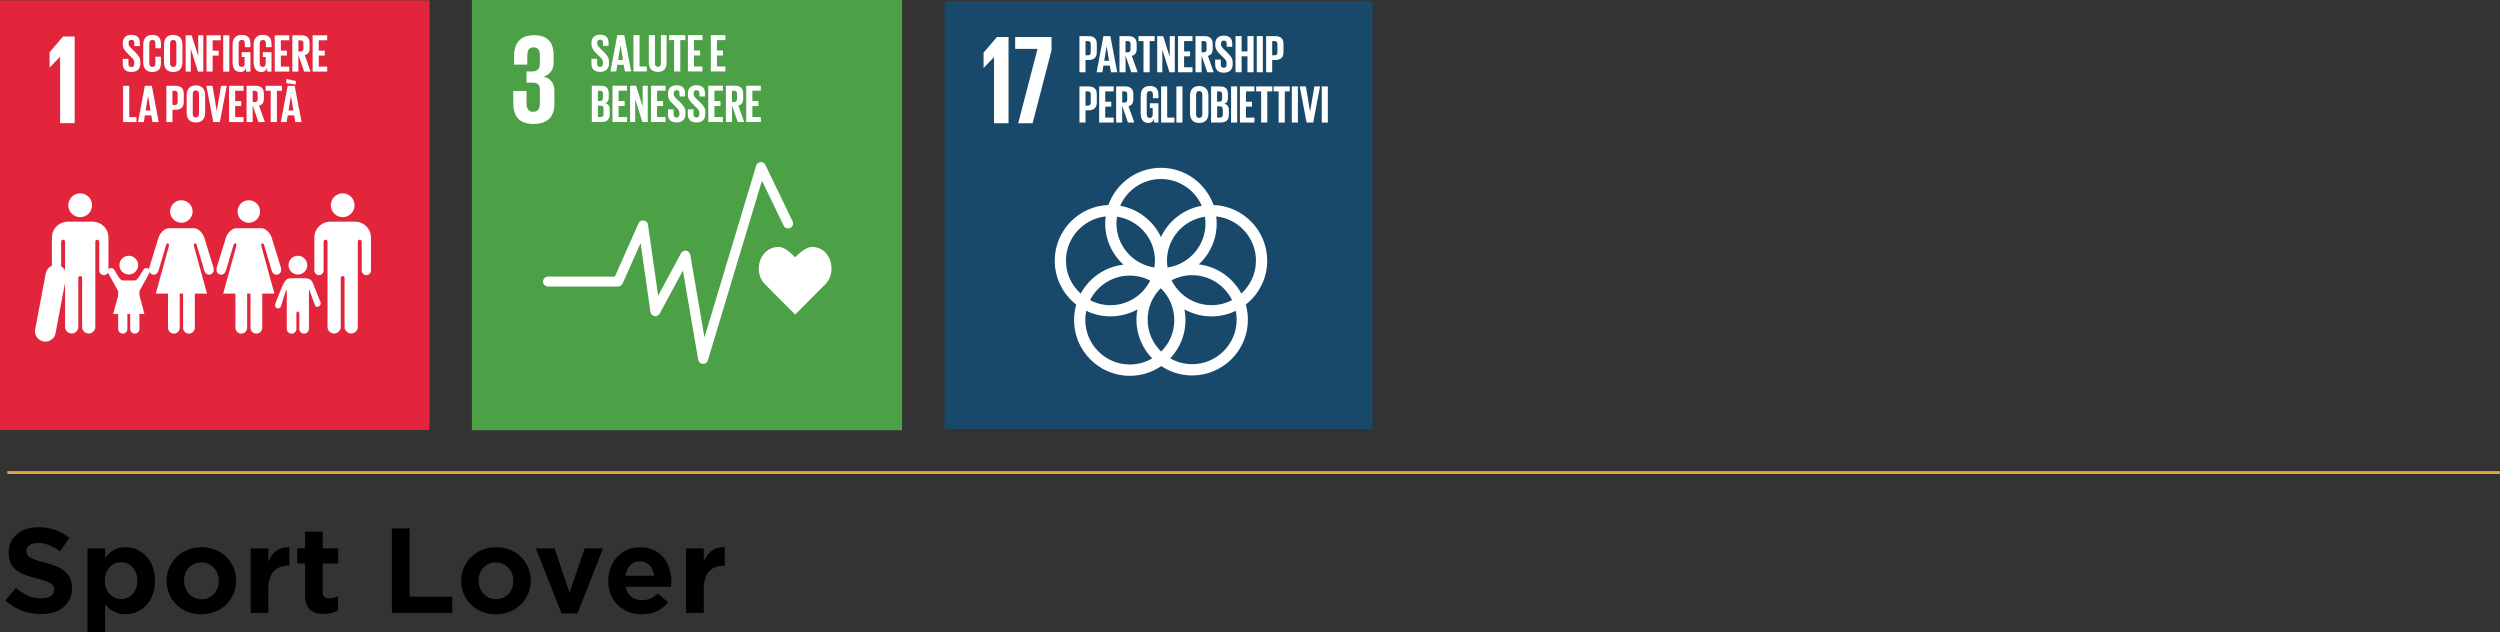 <?xml version="1.0" encoding="UTF-8"?>
<svg id="Livello_1" data-name="Livello 1" xmlns="http://www.w3.org/2000/svg" viewBox="0 0 861.25 217.79">
  <rect x="0" y="0" width="861.25" height="217.79" fill="#333333" stroke="none"/>
  <defs>
    <style>
      .cls-1 {
        fill: #4ca046;
      }

      .cls-1, .cls-2, .cls-3, .cls-4, .cls-5 {
        stroke-width: 0px;
      }

      .cls-2 {
        fill: #e3253c;
      }

      .cls-3 {
        fill: #000;
      }

      .cls-6 {
        stroke: #dea73a;
      }

      .cls-6, .cls-7 {
        fill: none;
        stroke-miterlimit: 10;
      }

      .cls-4 {
        fill: #18496b;
      }

      .cls-5 {
        fill: #fff;
      }

      .cls-7 {
        stroke: #fff;
        stroke-linecap: round;
        stroke-width: 7.13px;
      }
    </style>
  </defs>
  <polyline class="cls-6" points="861.25 162.79 2.51 162.79 2.51 162.79 861.25 162.79"/>
  <g>
    <path class="cls-3" d="M1.84,206.91l3.64-4.36c2.68,2.24,5.4,3.6,8.8,3.6,2.72,0,4.4-1.16,4.4-2.96v-.08c0-1.76-1.04-2.56-6-3.84-5.92-1.48-9.68-3.12-9.68-8.88v-.08c0-5.24,4.24-8.68,10.16-8.68,4.28,0,7.76,1.28,10.76,3.68l-3.24,4.64c-2.56-1.88-5.08-2.92-7.64-2.92s-3.92,1.24-3.92,2.72v.08c0,1.96,1.28,2.72,6.4,4,5.92,1.48,9.28,3.68,9.28,8.68v.08c0,5.72-4.4,8.96-10.64,8.96-4.48,0-8.8-1.48-12.32-4.64Z"/>
    <path class="cls-3" d="M30.12,188.92h6.08v3.32c1.56-2.12,3.68-3.72,7.04-3.72,5.2,0,10.16,4.12,10.16,11.48v.08c0,7.4-4.88,11.52-10.16,11.52-3.4,0-5.48-1.56-7.04-3.44v9.64h-6.08v-28.88ZM47.32,200.07v-.08c0-3.8-2.56-6.32-5.6-6.32s-5.6,2.52-5.6,6.32v.08c0,3.8,2.56,6.32,5.6,6.32s5.6-2.44,5.6-6.32Z"/>
    <path class="cls-3" d="M57.4,200.15v-.08c0-6.36,5.12-11.56,12.04-11.56s11.92,5.12,11.92,11.48v.08c0,6.4-5.12,11.56-12.04,11.56s-11.92-5.08-11.92-11.48ZM75.36,200.15v-.08c0-3.4-2.44-6.32-6.04-6.32s-5.92,2.84-5.92,6.24v.08c0,3.4,2.44,6.36,6.04,6.36s5.92-2.88,5.92-6.28Z"/>
    <path class="cls-3" d="M86.36,188.92h6.08v4.6c1.32-3.16,3.44-5.16,7.24-5v6.36h-.32c-4.28,0-6.92,2.56-6.92,8v8.28h-6.08v-22.24Z"/>
    <path class="cls-3" d="M105.08,204.87v-10.76h-2.68v-5.2h2.68v-5.76h6.08v5.76h5.36v5.2h-5.36v9.76c0,1.52.72,2.28,2.16,2.28,1.12,0,2.16-.24,3.12-.76v4.88c-1.32.76-2.8,1.24-4.88,1.24-3.84,0-6.48-1.52-6.48-6.64Z"/>
    <path class="cls-3" d="M135,182.04h6.12v23.52h14.68v5.6h-20.8v-29.12Z"/>
    <path class="cls-3" d="M158.88,200.15v-.08c0-6.36,5.12-11.56,12.04-11.56s11.92,5.12,11.92,11.48v.08c0,6.4-5.12,11.56-12.04,11.56s-11.92-5.08-11.92-11.48ZM176.84,200.15v-.08c0-3.4-2.44-6.32-6.04-6.32s-5.92,2.84-5.92,6.24v.08c0,3.4,2.44,6.36,6.04,6.36s5.92-2.88,5.92-6.28Z"/>
    <path class="cls-3" d="M184.6,188.92h6.44l5.16,15.2,5.24-15.2h6.32l-8.84,22.4h-5.48l-8.84-22.4Z"/>
    <path class="cls-3" d="M209.52,200.15v-.08c0-6.36,4.52-11.56,10.96-11.56,7.36,0,10.8,5.76,10.8,12.04,0,.48-.04,1-.08,1.6h-15.64c.6,3.04,2.68,4.6,5.6,4.6,2.24,0,3.76-.68,5.52-2.32l3.48,3.08c-2.08,2.56-5.04,4.12-9.08,4.12-6.6,0-11.56-4.68-11.56-11.48ZM225.36,198.35c-.44-2.92-2.04-4.96-4.88-4.96s-4.52,1.92-5,4.96h9.88Z"/>
    <path class="cls-3" d="M236.36,188.92h6.08v4.6c1.32-3.16,3.44-5.16,7.24-5v6.36h-.32c-4.28,0-6.92,2.56-6.92,8v8.28h-6.08v-22.24Z"/>
  </g>
  <g>
    <rect class="cls-4" x="325.38" y=".4" width="147.41" height="147.41"/>
    <polygon class="cls-5" points="347.44 12.75 347.44 42.47 342.44 42.47 342.44 19.72 342.39 19.72 338.89 23.36 338.84 23.36 338.84 18.14 343.45 12.75 347.44 12.75"/>
    <polygon class="cls-5" points="349.72 12.75 362.25 12.75 362.25 17.35 355.72 42.47 350.77 42.47 357.43 16.83 349.72 16.83 349.72 12.75"/>
    <path class="cls-5" d="M436.55,89.8c0-10.35-8.24-18.81-18.5-19.18-2.64-7.45-9.76-12.81-18.1-12.81s-15.46,5.35-18.1,12.81c-10.26.38-18.49,8.83-18.49,19.18,0,6.14,2.9,11.62,7.41,15.14-.49,1.69-.76,3.48-.76,5.33,0,10.58,8.61,19.2,19.2,19.2,4.02,0,7.75-1.25,10.84-3.36,3.05,2.04,6.71,3.23,10.65,3.23,10.59,0,19.2-8.61,19.2-19.2,0-1.81-.26-3.56-.73-5.22,4.49-3.52,7.38-8.98,7.38-15.11M415.29,77.01c0,7.68-5.69,14.05-13.07,15.15-.12-.77-.2-1.55-.2-2.35,0-7.69,5.69-14.05,13.07-15.15.12.77.2,1.55.2,2.36M400.02,121.12c-2.87-2.79-4.66-6.68-4.66-10.98s1.73-8.08,4.52-10.86c2.87,2.79,4.66,6.68,4.66,10.99s-1.73,8.08-4.52,10.86M384.82,74.65c7.38,1.1,13.07,7.46,13.07,15.15,0,.8-.08,1.58-.2,2.35-7.39-1.1-13.07-7.46-13.07-15.15,0-.8.08-1.59.2-2.36M396.25,96.66c-2.52,5.02-7.71,8.48-13.69,8.48-2.54,0-4.93-.63-7.04-1.73,2.52-5.02,7.71-8.47,13.7-8.47,2.54,0,4.93.63,7.04,1.73M403.6,96.55c2.13-1.11,4.53-1.75,7.09-1.75,6.03,0,11.24,3.51,13.75,8.58-2.12,1.11-4.54,1.75-7.09,1.75-6.03,0-11.24-3.51-13.75-8.58M399.95,61.67c6.28,0,11.69,3.8,14.05,9.22-6.24,1.1-11.44,5.22-14.05,10.79-2.61-5.57-7.82-9.69-14.05-10.79,2.37-5.42,7.77-9.22,14.05-9.22M367.22,89.8c0-7.9,6.01-14.42,13.69-15.25-.1.8-.16,1.62-.16,2.45,0,5.61,2.42,10.67,6.27,14.18-6.37.72-11.8,4.57-14.72,9.97-3.11-2.81-5.08-6.86-5.08-11.37M373.88,110.26c0-1.09.12-2.15.33-3.18,2.53,1.22,5.36,1.91,8.35,1.91,3.36,0,6.52-.87,9.27-2.4-.21,1.15-.33,2.33-.33,3.53,0,5.19,2.07,9.9,5.43,13.35-2.27,1.33-4.9,2.1-7.71,2.1-8.46,0-15.33-6.88-15.33-15.33M426.03,110.13c0,8.45-6.88,15.33-15.33,15.33-2.75,0-5.33-.74-7.56-2.01,3.26-3.44,5.27-8.09,5.27-13.19,0-1.26-.13-2.48-.36-3.67,2.76,1.53,5.92,2.41,9.3,2.41,3,0,5.84-.69,8.37-1.93.2.99.31,2.02.31,3.06M413,91.08c3.78-3.51,6.15-8.52,6.15-14.07,0-.83-.06-1.65-.16-2.45,7.68.82,13.69,7.34,13.69,15.25,0,4.49-1.95,8.52-5.04,11.33-2.89-5.41-8.3-9.29-14.65-10.05"/>
    <path class="cls-5" d="M371.87,12.44h3.1c2.11,0,2.88,1.05,2.88,2.79v2.63c0,1.74-.77,2.81-2.88,2.81h-1.01v4.22h-2.09v-12.45ZM373.96,14.15v4.9h.77c.71,0,1.03-.35,1.03-1.03v-2.86c0-.68-.31-1.01-1.03-1.01h-.77Z"/>
    <path class="cls-5" d="M377.78,24.89l2.35-12.45h2.39l2.37,12.45h-2.15l-.39-2.28h-2.22l-.37,2.28h-1.98ZM380.41,20.95h1.67l-.83-5h-.02l-.83,5Z"/>
    <path class="cls-5" d="M387.75,19.18v5.71h-2.09v-12.45h3.05c2.11,0,2.88,1.05,2.88,2.79v1.6c0,1.34-.48,2.13-1.67,2.4l2,5.66h-2.2l-1.96-5.71ZM387.75,14.15v3.87h.7c.72,0,1.03-.37,1.03-1.03v-1.84c0-.68-.31-1.01-1.03-1.01h-.7Z"/>
    <polygon class="cls-5" points="392.22 12.44 397.78 12.44 397.78 14.15 396.05 14.15 396.05 24.89 393.94 24.89 393.94 14.15 392.22 14.15 392.22 12.44"/>
    <polygon class="cls-5" points="400.42 17.07 400.42 24.89 398.66 24.89 398.66 12.44 400.72 12.44 402.98 19.59 402.98 12.44 404.72 12.44 404.72 24.89 402.88 24.89 400.42 17.07"/>
    <polygon class="cls-5" points="405.82 12.44 410.82 12.44 410.82 14.15 407.92 14.15 407.92 17.71 409.99 17.71 409.99 19.4 407.92 19.4 407.92 23.18 410.82 23.18 410.82 24.89 405.82 24.89 405.82 12.44"/>
    <path class="cls-5" d="M413.94,19.18v5.71h-2.09v-12.45h3.05c2.11,0,2.88,1.05,2.88,2.79v1.6c0,1.34-.48,2.13-1.67,2.4l2,5.66h-2.2l-1.96-5.71ZM413.94,14.15v3.87h.7c.72,0,1.03-.37,1.03-1.03v-1.84c0-.68-.31-1.01-1.03-1.01h-.7Z"/>
    <path class="cls-5" d="M418.62,22.21v-1.67h1.95v1.71c0,.7.31,1.1,1.03,1.1.66,0,.96-.44.96-1.1v-.48c0-.72-.29-1.16-.93-1.76l-1.23-1.23c-1.19-1.18-1.74-1.89-1.74-3.32v-.43c0-1.54.9-2.74,2.94-2.74s2.92,1.03,2.92,2.83v1.01h-1.91v-1.08c0-.71-.33-1.06-.99-1.06-.59,0-.99.33-.99,1.03v.26c0,.7.39,1.1.99,1.69l1.34,1.32c1.14,1.16,1.69,1.85,1.69,3.23v.61c0,1.71-.92,2.92-3.05,2.92s-2.96-1.19-2.96-2.83"/>
    <polygon class="cls-5" points="429.75 19.4 427.73 19.4 427.73 24.89 425.64 24.89 425.64 12.44 427.73 12.44 427.73 17.71 429.75 17.71 429.75 12.44 431.86 12.44 431.86 24.89 429.75 24.89 429.75 19.4"/>
    <rect class="cls-5" x="432.96" y="12.44" width="2.09" height="12.45"/>
    <path class="cls-5" d="M436.18,12.44h3.1c2.11,0,2.88,1.05,2.88,2.79v2.63c0,1.74-.77,2.81-2.88,2.81h-1.01v4.22h-2.09v-12.45ZM438.27,14.15v4.9h.77c.72,0,1.03-.35,1.03-1.03v-2.86c0-.68-.31-1.01-1.03-1.01h-.77Z"/>
    <path class="cls-5" d="M371.87,29.77h3.1c2.11,0,2.88,1.05,2.88,2.79v2.63c0,1.74-.77,2.81-2.88,2.81h-1.01v4.22h-2.09v-12.45ZM373.96,31.48v4.9h.77c.71,0,1.03-.35,1.03-1.03v-2.86c0-.68-.31-1.01-1.03-1.01h-.77Z"/>
    <polygon class="cls-5" points="378.66 29.77 383.66 29.77 383.66 31.48 380.76 31.48 380.76 35.04 382.83 35.04 382.83 36.73 380.76 36.73 380.76 40.51 383.66 40.51 383.66 42.22 378.66 42.22 378.66 29.77"/>
    <path class="cls-5" d="M386.6,36.51v5.71h-2.09v-12.45h3.05c2.11,0,2.88,1.05,2.88,2.79v1.6c0,1.34-.48,2.13-1.67,2.41l2,5.65h-2.2l-1.96-5.71ZM386.6,31.48v3.87h.7c.72,0,1.03-.37,1.03-1.03v-1.84c0-.68-.31-1.01-1.03-1.01h-.7Z"/>
    <path class="cls-5" d="M396.11,35.57h2.97v6.65h-1.5v-1.36c-.27.94-.86,1.5-2,1.5-1.8,0-2.62-1.43-2.62-3.36v-6.02c0-1.94.94-3.36,3.14-3.36,2.31,0,2.99,1.29,2.99,3.12v1.1h-1.91v-1.27c0-.77-.29-1.21-1.05-1.21s-1.08.53-1.08,1.29v6.68c0,.75.31,1.29,1.03,1.29s1.03-.39,1.03-1.19v-2.2h-.99v-1.65Z"/>
    <polygon class="cls-5" points="400 29.77 402.1 29.77 402.1 40.51 404.59 40.51 404.59 42.22 400 42.22 400 29.77"/>
    <rect class="cls-5" x="405.27" y="29.77" width="2.09" height="12.45"/>
    <path class="cls-5" d="M409.96,39.01v-6.02c0-1.94.95-3.36,3.16-3.36s3.18,1.42,3.18,3.36v6.02c0,1.93-.95,3.36-3.18,3.36s-3.16-1.43-3.16-3.36M414.2,39.34v-6.68c0-.76-.33-1.29-1.08-1.29s-1.06.53-1.06,1.29v6.68c0,.75.33,1.29,1.06,1.29s1.08-.53,1.08-1.29"/>
    <path class="cls-5" d="M417.21,29.77h3.03c2.09,0,2.79.97,2.79,2.74v1.26c0,1.05-.38,1.71-1.25,1.98,1.04.24,1.56.94,1.56,2.08v1.65c0,1.76-.79,2.73-2.88,2.73h-3.25v-12.45ZM419.3,35.02h.73c.68,0,.99-.35.99-1.01v-1.52c0-.68-.31-1.01-1.01-1.01h-.72v3.54ZM419.3,36.62v3.89h.92c.7,0,1.03-.35,1.03-1.01v-1.87c0-.66-.31-1.01-1.05-1.01h-.9Z"/>
    <rect class="cls-5" x="424.11" y="29.77" width="2.09" height="12.45"/>
    <polygon class="cls-5" points="427.15 29.77 432.14 29.77 432.14 31.48 429.24 31.48 429.24 35.04 431.31 35.04 431.31 36.73 429.24 36.73 429.24 40.51 432.14 40.51 432.14 42.22 427.15 42.22 427.15 29.77"/>
    <polygon class="cls-5" points="432.75 29.77 438.31 29.77 438.31 31.48 436.58 31.48 436.58 42.22 434.47 42.22 434.47 31.48 432.75 31.48 432.75 29.77"/>
    <polygon class="cls-5" points="438.77 29.77 444.33 29.77 444.33 31.48 442.61 31.48 442.61 42.22 440.49 42.22 440.49 31.48 438.77 31.48 438.77 29.77"/>
    <rect class="cls-5" x="445.03" y="29.77" width="2.09" height="12.45"/>
    <polygon class="cls-5" points="454.76 29.77 452.4 42.22 450.12 42.22 447.75 29.77 449.88 29.77 451.31 38.46 451.33 38.46 452.8 29.77 454.76 29.77"/>
    <rect class="cls-5" x="455.35" y="29.77" width="2.09" height="12.45"/>
  </g>
  <g>
    <rect class="cls-1" x="162.57" width="148.2" height="148.21"/>
    <path class="cls-5" d="M183.72,42.71c5.07,0,7.27-2.69,7.27-6.83v-4.4c0-2.73-1.19-4.5-3.7-5.07,2.07-.66,3.44-2.34,3.44-4.85v-2.6c0-4.23-2.03-6.83-6.65-6.83-5.2,0-7.01,3.08-7.01,7.49v2.64h4.59v-3.04c0-1.85.57-2.91,2.16-2.91s2.16,1.06,2.16,2.69v3.21c0,1.59-1.06,2.42-2.69,2.42h-1.9v3.84h2.12c1.76,0,2.47.83,2.47,2.42v4.94c0,1.58-.7,2.69-2.25,2.69-1.72,0-2.34-1.15-2.34-2.91v-4.28h-4.58v3.92c0,4.54,1.8,7.45,6.92,7.45"/>
    <path class="cls-5" d="M286.45,92.62c0-4.17-2.68-7.55-6.73-7.55-2.03,0-4.47,2.22-5.8,3.58-1.33-1.37-3.61-3.59-5.64-3.59-4.05,0-6.89,3.38-6.89,7.55,0,2.09.82,3.97,2.15,5.34l10.39,10.41,10.37-10.4h0c1.33-1.37,2.15-3.26,2.15-5.35"/>
    <path class="cls-5" d="M242.22,125.36s-.07,0-.11,0c-.79-.05-1.44-.64-1.57-1.42l-5.28-30.73-7.99,14.82c-.35.65-1.08,1-1.8.87-.72-.13-1.29-.71-1.39-1.44l-3.39-23.72-6.21,13.95c-.27.61-.89,1.01-1.56,1.01h-24.13c-.94,0-1.71-.76-1.71-1.7s.76-1.71,1.71-1.71h23.02l8.17-18.34c.31-.7,1.04-1.1,1.8-.99.75.1,1.35.7,1.45,1.45l3.5,24.45,7.88-14.62c.34-.64,1.06-.99,1.78-.87.72.12,1.28.68,1.41,1.39l4.89,28.46,17.81-59.16c.2-.67.8-1.15,1.5-1.21.7-.05,1.37.33,1.67.96l9.37,19.43c.41.85.05,1.87-.8,2.28-.85.41-1.87.05-2.28-.79l-7.47-15.48-18.64,61.9c-.22.72-.89,1.21-1.63,1.21"/>
    <path class="cls-5" d="M203.76,21.93v-1.68h1.96v1.71c0,.7.31,1.11,1.03,1.11.66,0,.96-.44.96-1.11v-.48c0-.72-.3-1.16-.94-1.77l-1.24-1.24c-1.2-1.18-1.75-1.9-1.75-3.34v-.43c0-1.55.9-2.75,2.95-2.75s2.93,1.03,2.93,2.84v1.02h-1.92v-1.09c0-.72-.33-1.07-1-1.07-.59,0-1,.33-1,1.03v.26c0,.7.39,1.11,1,1.7l1.35,1.33c1.15,1.16,1.7,1.86,1.7,3.25v.61c0,1.72-.92,2.94-3.06,2.94s-2.97-1.2-2.97-2.84"/>
    <path class="cls-5" d="M210.3,24.62l2.36-12.52h2.4l2.38,12.52h-2.16l-.39-2.29h-2.23l-.37,2.29h-1.99ZM212.94,20.65h1.68l-.83-5.02h-.02l-.83,5.02Z"/>
    <polygon class="cls-5" points="218.22 12.11 220.32 12.11 220.32 22.9 222.84 22.9 222.84 24.62 218.22 24.62 218.22 12.11"/>
    <path class="cls-5" d="M229.63,12.11v9.47c0,1.94-.83,3.19-2.97,3.19s-3.14-1.26-3.14-3.19v-9.47h2.1v9.67c0,.74.3,1.24,1.03,1.24s1.03-.5,1.03-1.24v-9.67h1.94Z"/>
    <polygon class="cls-5" points="230.5 12.11 236.09 12.11 236.09 13.82 234.36 13.82 234.36 24.62 232.23 24.62 232.23 13.82 230.5 13.82 230.5 12.11"/>
    <polygon class="cls-5" points="236.98 12.11 242 12.11 242 13.82 239.08 13.82 239.08 17.4 241.17 17.4 241.17 19.11 239.08 19.11 239.08 22.9 242 22.9 242 24.62 236.98 24.62 236.98 12.11"/>
    <polygon class="cls-5" points="244.88 12.11 249.9 12.11 249.9 13.82 246.99 13.82 246.99 17.4 249.07 17.4 249.07 19.11 246.99 19.11 246.99 22.9 249.9 22.9 249.9 24.62 244.88 24.62 244.88 12.11"/>
    <path class="cls-5" d="M203.87,29.53h3.05c2.1,0,2.81.98,2.81,2.75v1.27c0,1.05-.39,1.72-1.25,1.99,1.05.24,1.57.94,1.57,2.09v1.66c0,1.77-.79,2.75-2.9,2.75h-3.27v-12.52ZM205.98,34.81h.74c.68,0,1-.35,1-1.02v-1.53c0-.68-.31-1.01-1.02-1.01h-.72v3.56ZM205.98,36.41v3.91h.92c.7,0,1.03-.35,1.03-1.02v-1.88c0-.66-.31-1.02-1.05-1.02h-.9Z"/>
    <polygon class="cls-5" points="211 29.53 216.02 29.53 216.02 31.24 213.1 31.24 213.1 34.82 215.19 34.82 215.19 36.52 213.1 36.52 213.1 40.33 216.02 40.33 216.02 42.04 211 42.04 211 29.53"/>
    <polygon class="cls-5" points="218.83 34.18 218.83 42.04 217.06 42.04 217.06 29.53 219.13 29.53 221.4 36.71 221.4 29.53 223.15 29.53 223.15 42.04 221.3 42.04 218.83 34.18"/>
    <polygon class="cls-5" points="224.26 29.53 229.28 29.53 229.28 31.24 226.36 31.24 226.36 34.82 228.45 34.82 228.45 36.52 226.36 36.52 226.36 40.33 229.28 40.33 229.28 42.04 224.26 42.04 224.26 29.53"/>
    <path class="cls-5" d="M230.11,39.35v-1.68h1.96v1.71c0,.7.32,1.11,1.03,1.11.66,0,.96-.44.96-1.11v-.48c0-.72-.3-1.16-.94-1.77l-1.24-1.24c-1.2-1.18-1.75-1.9-1.75-3.34v-.43c0-1.55.91-2.75,2.95-2.75s2.94,1.03,2.94,2.84v1.02h-1.92v-1.09c0-.72-.33-1.07-1-1.07-.59,0-1,.33-1,1.03v.26c0,.7.39,1.11,1,1.7l1.35,1.33c1.14,1.16,1.7,1.86,1.7,3.25v.61c0,1.72-.92,2.94-3.07,2.94s-2.97-1.2-2.97-2.84"/>
    <path class="cls-5" d="M236.96,39.35v-1.68h1.96v1.71c0,.7.32,1.11,1.03,1.11.66,0,.96-.44.96-1.11v-.48c0-.72-.3-1.16-.94-1.77l-1.24-1.24c-1.2-1.18-1.75-1.9-1.75-3.34v-.43c0-1.55.9-2.75,2.95-2.75s2.94,1.03,2.94,2.84v1.02h-1.92v-1.09c0-.72-.33-1.07-1-1.07-.59,0-1,.33-1,1.03v.26c0,.7.39,1.11,1,1.7l1.35,1.33c1.15,1.16,1.7,1.86,1.7,3.25v.61c0,1.72-.92,2.94-3.06,2.94s-2.97-1.2-2.97-2.84"/>
    <polygon class="cls-5" points="244.01 29.53 249.04 29.53 249.04 31.24 246.12 31.24 246.12 34.82 248.21 34.82 248.21 36.52 246.12 36.52 246.12 40.33 249.04 40.33 249.04 42.04 244.01 42.04 244.01 29.53"/>
    <path class="cls-5" d="M252.17,36.3v5.74h-2.1v-12.52h3.06c2.12,0,2.9,1.05,2.9,2.8v1.61c0,1.35-.48,2.14-1.68,2.42l2.01,5.68h-2.21l-1.98-5.74ZM252.17,31.24v3.9h.7c.72,0,1.03-.37,1.03-1.03v-1.85c0-.68-.31-1.01-1.03-1.01h-.7Z"/>
    <polygon class="cls-5" points="257.09 29.53 262.11 29.53 262.11 31.24 259.19 31.24 259.19 34.82 261.28 34.82 261.28 36.52 259.19 36.52 259.19 40.33 262.11 40.33 262.11 42.04 257.09 42.04 257.09 29.53"/>
  </g>
  <g>
    <rect class="cls-2" y=".12" width="147.97" height="147.98"/>
    <polygon class="cls-5" points="20.66 19.58 20.7 19.58 20.7 42.41 25.72 42.41 25.72 12.58 21.71 12.58 17.09 17.99 17.09 23.23 17.14 23.23 20.66 19.58"/>
    <path class="cls-5" d="M113.96,70.71c0-2.27,1.84-4.1,4.1-4.1s4.09,1.83,4.09,4.1-1.83,4.1-4.09,4.1-4.1-1.83-4.1-4.1"/>
    <path class="cls-5" d="M122.84,76.39c2.78.25,4.96,2.59,4.96,5.44v11.36c0,.87-.71,1.59-1.59,1.59s-1.59-.71-1.59-1.59v-9.75c0-.37-.11-.86-.78-.86-.46,0-.56.49-.58.8v29.23c0,1.25-1.02,2.28-2.28,2.28s-2.28-1.03-2.28-2.28v-16.85c0-.19-.07-.67-.65-.67h0c-.58,0-.65.48-.66.67v16.85c0,1.25-1.02,2.28-2.28,2.28s-2.28-1.03-2.28-2.28v-29.23c-.01-.31-.11-.8-.57-.8-.67,0-.78.5-.78.86v9.75c0,.87-.71,1.59-1.59,1.59s-1.59-.71-1.59-1.59v-11.36c0-2.85,2.18-5.19,4.96-5.44.09-.01.19-.03.3-.03h8.95c.12,0,.21.01.31.03"/>
    <path class="cls-5" d="M89.6,72.86c0-2.14-1.73-3.88-3.88-3.88s-3.88,1.74-3.88,3.88,1.74,3.88,3.88,3.88,3.88-1.74,3.88-3.88"/>
    <path class="cls-5" d="M77.9,81.65l-3.23,10.5s-.57,1.93,1.06,2.4c1.62.48,2.12-1.4,2.12-1.4l2.6-8.76s.14-.67.65-.53c.51.15.32.87.32.87l-4.53,16.42h4.21v11.76c0,1.11.91,2.02,2.02,2.02s2.02-.91,2.02-2.02v-11.76h1.15v11.76c0,1.11.9,2.02,2.02,2.02s2.02-.91,2.02-2.02v-11.76h4.21l-4.52-16.42s-.19-.72.31-.87c.51-.14.65.53.65.53l2.6,8.76s.5,1.88,2.12,1.4c1.64-.48,1.06-2.4,1.06-2.4l-3.23-10.5s-1.15-3.04-3.7-3.04h-8.22c-2.55,0-3.71,3.04-3.71,3.04"/>
    <path class="cls-5" d="M66.36,72.86c0-2.14-1.74-3.88-3.88-3.88s-3.88,1.74-3.88,3.88,1.74,3.88,3.88,3.88,3.88-1.74,3.88-3.88"/>
    <path class="cls-5" d="M54.67,81.65l-3.22,10.5s-.58,1.93,1.06,2.4c1.62.48,2.12-1.4,2.12-1.4l2.6-8.76s.14-.67.65-.53c.51.15.32.87.32.87l-4.53,16.42h4.21v11.76c0,1.11.91,2.02,2.02,2.02s2.02-.91,2.02-2.02v-11.76h1.15v11.76c0,1.11.9,2.02,2.02,2.02s2.02-.91,2.02-2.02v-11.76h4.21l-4.52-16.42s-.19-.72.31-.87c.51-.14.65.53.65.53l2.6,8.76s.5,1.88,2.12,1.4c1.63-.48,1.06-2.4,1.06-2.4l-3.23-10.5s-1.15-3.04-3.7-3.04h-8.22c-2.55,0-3.71,3.04-3.71,3.04"/>
    <path class="cls-5" d="M102.62,94.57c1.79,0,3.23-1.44,3.23-3.23s-1.44-3.23-3.23-3.23-3.23,1.44-3.23,3.23,1.44,3.23,3.23,3.23"/>
    <path class="cls-5" d="M94.88,104.61c-.16.38-.29,1.18.47,1.53.89.41,1.38-.45,1.38-.45l1.76-5.6s.31-.38.31.01v13.18h0c0,.92.74,1.66,1.66,1.66s1.65-.74,1.65-1.66v-5.2s-.1-.74.5-.74.5.74.5.74v5.2c0,.92.74,1.66,1.66,1.66s1.66-.74,1.66-1.66v-13.18c0-.39.2-.11.2-.11l1.38,3.83s.6,1.71.78,1.79c.62.26,1.34-.04,1.6-.66.17-.41.11-.85-.13-1.18h.01c-.04-.14-2.06-5.08-2.29-5.78-.73-2.13-2.05-2.11-3.33-2.14-1.28-.03-2.04,0-2.04,0,0,0-.82-.04-2.5.02-1.68.05-2.21.91-4.07,5.69-.26.69-1.16,2.91-1.17,3.05h.01Z"/>
    <path class="cls-5" d="M31.72,70.71c0-2.27-1.84-4.1-4.1-4.1s-4.09,1.83-4.09,4.1,1.83,4.1,4.09,4.1,4.1-1.83,4.1-4.1"/>
    <path class="cls-5" d="M22.84,76.39c-2.78.25-4.96,2.59-4.96,5.44v11.36c0,.87.71,1.59,1.59,1.59s1.59-.71,1.59-1.59v-9.75c0-.37.11-.86.77-.86.46,0,.56.49.58.8v29.23c0,1.25,1.02,2.28,2.28,2.28s2.28-1.03,2.28-2.28v-16.85c.01-.19.07-.67.65-.67h0c.58,0,.65.48.66.67v16.85c0,1.25,1.02,2.28,2.28,2.28s2.28-1.03,2.28-2.28v-29.23c.01-.31.12-.8.58-.8.67,0,.77.5.77.86v9.75c0,.87.71,1.59,1.59,1.59s1.59-.71,1.59-1.59v-11.36c0-2.85-2.18-5.19-4.96-5.44-.09-.01-.19-.03-.3-.03h-8.95c-.12,0-.21.01-.31.03"/>
    <line class="cls-7" x1="19.27" y1="94.83" x2="15.63" y2="114.12"/>
    <path class="cls-5" d="M39.31,92.88c-.21-.33-.58-.55-1-.55-.65,0-1.18.53-1.18,1.17,0,.19.11.52.11.52l3.26,5.89s.2.41.2.78v12.65h0c0,.88.71,1.59,1.59,1.59s1.59-.71,1.59-1.59v-4.99s-.09-.71.48-.71.48.71.48.71v4.99c0,.88.71,1.59,1.59,1.59s1.59-.71,1.59-1.59v-12.65c0-.37.2-.78.2-.78l3.01-5.44s.37-.78.37-.97c0-.65-.53-1.17-1.18-1.17-.43,0-.79.22-.99.55h-.01c-.09.07-1.6,2.76-2.1,3.26-.53.53-1,.47-1,.47h-3.91s-.47.06-1-.47c-.5-.5-2-3.18-2.1-3.26h-.01Z"/>
    <path class="cls-5" d="M44.37,94.57c1.78,0,3.23-1.44,3.23-3.23s-1.44-3.23-3.23-3.23-3.23,1.44-3.23,3.23,1.44,3.23,3.23,3.23"/>
    <polygon class="cls-5" points="44.38 99.11 48.03 101.77 49.76 108.15 44.38 108.15 38.99 108.15 40.73 101.77 44.38 99.11"/>
    <path class="cls-5" d="M42.3,21.97v-1.68h1.95v1.71c0,.7.31,1.11,1.03,1.11.66,0,.96-.44.96-1.11v-.48c0-.72-.3-1.16-.94-1.77l-1.24-1.24c-1.2-1.18-1.75-1.9-1.75-3.33v-.43c0-1.55.9-2.74,2.95-2.74s2.93,1.03,2.93,2.84v1.01h-1.92v-1.09c0-.72-.33-1.07-.99-1.07-.59,0-.99.33-.99,1.03v.26c0,.7.39,1.11.99,1.7l1.35,1.33c1.14,1.16,1.7,1.86,1.7,3.24v.61c0,1.71-.92,2.93-3.06,2.93s-2.97-1.2-2.97-2.84"/>
    <path class="cls-5" d="M49.34,21.44v-6.05c0-1.95.92-3.37,3.13-3.37,2.32,0,2.97,1.29,2.97,3.13v1.47h-1.92v-1.64c0-.77-.26-1.22-1.02-1.22s-1.07.53-1.07,1.29v6.71c0,.76.31,1.29,1.07,1.29s1.02-.48,1.02-1.22v-2.3h1.92v2.16c0,1.79-.74,3.11-2.97,3.11s-3.13-1.44-3.13-3.37"/>
    <path class="cls-5" d="M56.49,21.44v-6.05c0-1.95.96-3.37,3.17-3.37s3.19,1.42,3.19,3.37v6.05c0,1.93-.96,3.37-3.19,3.37s-3.17-1.44-3.17-3.37M60.75,21.77v-6.71c0-.76-.33-1.29-1.09-1.29s-1.07.53-1.07,1.29v6.71c0,.76.33,1.29,1.07,1.29s1.09-.54,1.09-1.29"/>
    <polygon class="cls-5" points="65.72 16.81 65.72 24.66 63.96 24.66 63.96 12.17 66.02 12.17 68.29 19.34 68.29 12.17 70.04 12.17 70.04 24.66 68.19 24.66 65.72 16.81"/>
    <polygon class="cls-5" points="71.15 12.17 76.07 12.17 76.07 13.88 73.25 13.88 73.25 17.45 75.35 17.45 75.35 19.15 73.25 19.15 73.25 24.66 71.15 24.66 71.15 12.17"/>
    <rect class="cls-5" x="76.9" y="12.17" width="2.1" height="12.5"/>
    <path class="cls-5" d="M83.29,17.99h2.99v6.67h-1.51v-1.36c-.27.94-.86,1.51-2.01,1.51-1.81,0-2.64-1.44-2.64-3.37v-6.05c0-1.95.94-3.37,3.15-3.37,2.32,0,3,1.29,3,3.13v1.1h-1.92v-1.27c0-.77-.3-1.22-1.05-1.22s-1.09.53-1.09,1.29v6.71c0,.76.31,1.29,1.03,1.29.68,0,1.03-.39,1.03-1.2v-2.21h-.99v-1.66Z"/>
    <path class="cls-5" d="M90.55,17.99h2.99v6.67h-1.51v-1.36c-.28.94-.87,1.51-2.01,1.51-1.81,0-2.64-1.44-2.64-3.37v-6.05c0-1.95.94-3.37,3.15-3.37,2.32,0,3,1.29,3,3.13v1.1h-1.92v-1.27c0-.77-.3-1.22-1.05-1.22s-1.09.53-1.09,1.29v6.71c0,.76.31,1.29,1.03,1.29.68,0,1.03-.39,1.03-1.2v-2.21h-.99v-1.66Z"/>
    <polygon class="cls-5" points="94.65 12.17 99.66 12.17 99.66 13.88 96.75 13.88 96.75 17.45 98.83 17.45 98.83 19.15 96.75 19.15 96.75 22.95 99.66 22.95 99.66 24.66 94.65 24.66 94.65 12.17"/>
    <path class="cls-5" d="M102.8,18.93v5.73h-2.1v-12.5h3.06c2.12,0,2.9,1.05,2.9,2.8v1.61c0,1.35-.48,2.14-1.68,2.41l2.01,5.68h-2.21l-1.97-5.73ZM102.8,13.88v3.89h.7c.72,0,1.03-.37,1.03-1.03v-1.84c0-.68-.31-1.01-1.03-1.01h-.7Z"/>
    <polygon class="cls-5" points="107.7 12.17 112.71 12.17 112.71 13.88 109.8 13.88 109.8 17.45 111.88 17.45 111.88 19.15 109.8 19.15 109.8 22.95 112.71 22.95 112.71 24.66 107.7 24.66 107.7 12.17"/>
    <polygon class="cls-5" points="42.41 29.56 44.51 29.56 44.51 40.34 47.01 40.34 47.01 42.05 42.41 42.05 42.41 29.56"/>
    <path class="cls-5" d="M47.55,42.05l2.36-12.5h2.4l2.38,12.5h-2.16l-.39-2.29h-2.23l-.37,2.29h-1.99ZM50.18,38.09h1.68l-.83-5.01h-.02l-.83,5.01Z"/>
    <path class="cls-5" d="M57.3,29.56h3.12c2.12,0,2.9,1.05,2.9,2.8v2.64c0,1.75-.77,2.82-2.9,2.82h-1.01v4.24h-2.1v-12.5ZM59.4,31.27v4.92h.77c.72,0,1.03-.35,1.03-1.03v-2.87c0-.68-.31-1.01-1.03-1.01h-.77Z"/>
    <path class="cls-5" d="M64.31,38.83v-6.05c0-1.95.96-3.37,3.17-3.37s3.19,1.42,3.19,3.37v6.05c0,1.93-.96,3.37-3.19,3.37s-3.17-1.44-3.17-3.37M68.56,39.16v-6.71c0-.76-.33-1.29-1.09-1.29s-1.07.53-1.07,1.29v6.71c0,.76.33,1.29,1.07,1.29s1.09-.54,1.09-1.29"/>
    <polygon class="cls-5" points="78.13 29.56 75.75 42.05 73.47 42.05 71.09 29.56 73.23 29.56 74.67 38.27 74.68 38.27 76.16 29.56 78.13 29.56"/>
    <polygon class="cls-5" points="78.91 29.56 83.92 29.56 83.92 31.27 81.01 31.27 81.01 34.84 83.09 34.84 83.09 36.54 81.01 36.54 81.01 40.34 83.92 40.34 83.92 42.05 78.91 42.05 78.91 29.56"/>
    <path class="cls-5" d="M87.05,36.32v5.73h-2.1v-12.5h3.06c2.12,0,2.9,1.05,2.9,2.8v1.61c0,1.35-.48,2.14-1.68,2.41l2.01,5.68h-2.21l-1.97-5.73ZM87.05,31.27v3.89h.7c.72,0,1.03-.37,1.03-1.03v-1.84c0-.68-.31-1.01-1.03-1.01h-.7Z"/>
    <polygon class="cls-5" points="91.53 29.56 97.12 29.56 97.12 31.27 95.39 31.27 95.39 42.05 93.26 42.05 93.26 31.27 91.53 31.27 91.53 29.56"/>
    <path class="cls-5" d="M96.75,42.05l2.36-12.5h2.4l2.38,12.5h-2.16l-.39-2.29h-2.23l-.37,2.29h-1.99ZM98.63,27.21l3.3.7v1.18l-3.3-.42v-1.46ZM99.39,38.09h1.68l-.83-5.01h-.02l-.83,5.01Z"/>
  </g>
</svg>